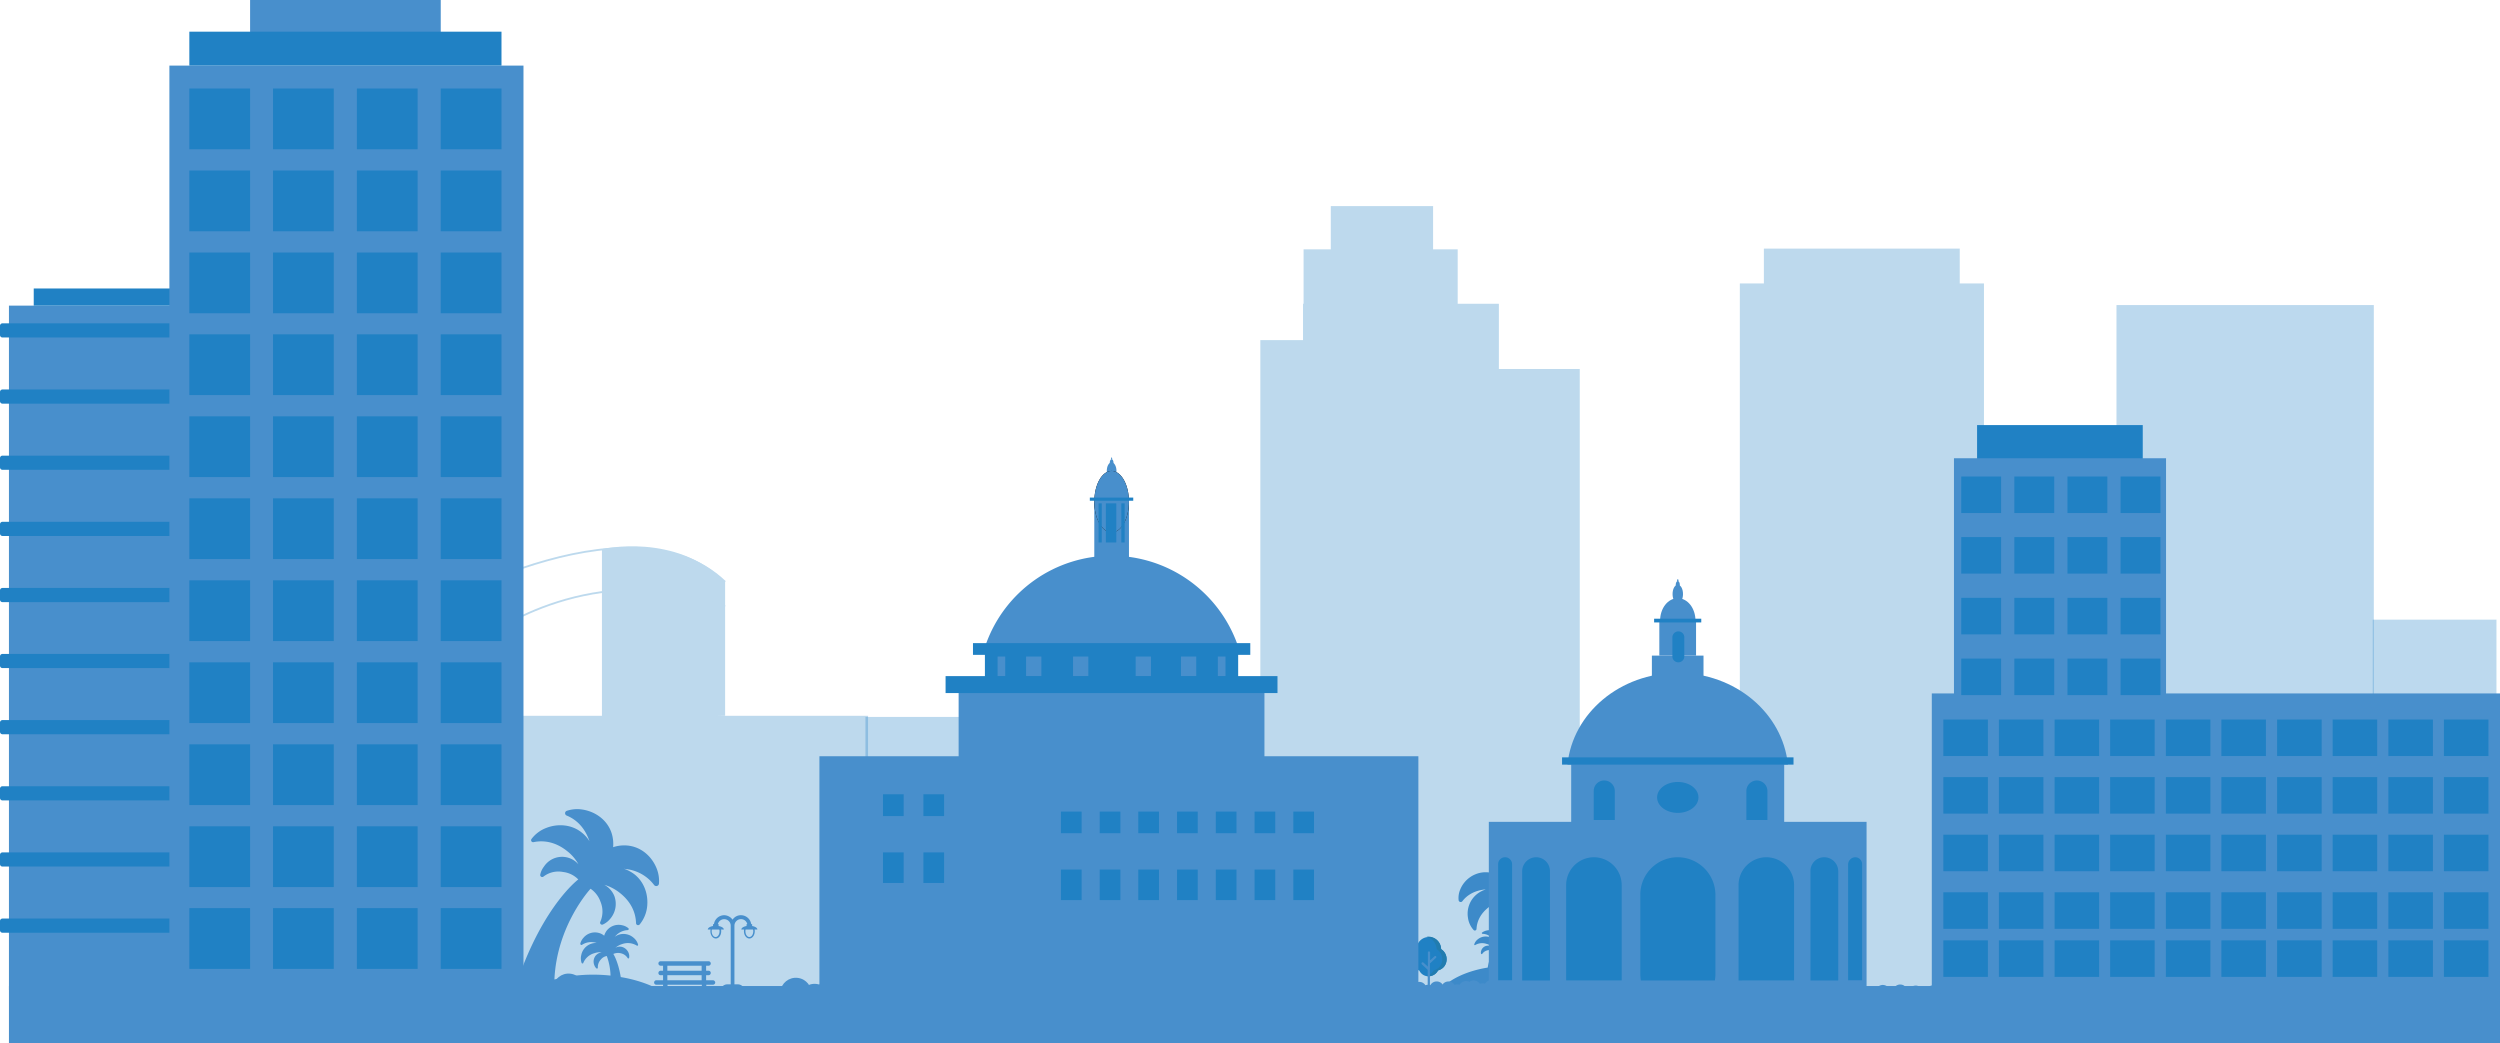 <svg id="Layer_1" data-name="Layer 1" xmlns="http://www.w3.org/2000/svg" viewBox="0 0 1341.5 559.7"><defs><style>.cls-1{fill:#488fcc;}.cls-2,.cls-6{opacity:0.3;}.cls-3,.cls-6{fill:#2081c4;}.cls-4{fill:none;stroke:#2081c4;stroke-miterlimit:10;}.cls-5{fill:#217caf;}.cls-6{isolation:isolate;}</style></defs><title>Artboard 1</title><path class="cls-1" d="M772.9,531c5.1-5.7,14.3-10,25.4-11.8,1.1-6.1,3-9,3.1-9a4.93,4.93,0,0,0-3-.3,4.65,4.65,0,0,0-3,1.9.39.39,0,0,1-.7-.1,2.66,2.66,0,0,1,.1-1.5,3.79,3.79,0,0,1,3-2.7,4.2,4.2,0,0,1,2.7.4,6.7,6.7,0,0,0-2.8-1.4,7.37,7.37,0,0,0-6.1.6.33.33,0,0,1-.5-.4,5.36,5.36,0,0,1,1.8-2.6,6.71,6.71,0,0,1,8.1-.4l-.1-.1a7.33,7.33,0,0,0-5.3-2.5c-.4,0-.6-.5-.3-.7a6.35,6.35,0,0,1,2.5-1.1,6.54,6.54,0,0,1,6.4,2,6.06,6.06,0,0,1,1.1,2.1,5.7,5.7,0,0,1,2.2-1.1,6.63,6.63,0,0,1,6.4,1.9,5.11,5.11,0,0,1,1.3,2.2.48.48,0,0,1-.7.5,7,7,0,0,0-5.8-.8h-.2a7.61,7.61,0,0,1,2.1.3,6.2,6.2,0,0,1,4.2,4.4,5.35,5.35,0,0,1-.1,3.1.38.38,0,0,1-.7,0,6.71,6.71,0,0,0-4.6-3.8,12,12,0,0,0-3.1-.4,4,4,0,0,1,2.4,1.2,3.67,3.67,0,0,1,.7,3.9,5.67,5.67,0,0,1-.8,1.3.36.36,0,0,1-.6-.3,4.31,4.31,0,0,0-1.2-3.2,4,4,0,0,0-2.5-1.4h0a22.83,22.83,0,0,0-1.6,7.7c2.3-.2,4.6-.3,7-.3a70.93,70.93,0,0,1,16.4,1.9c-1-21.3-15-35.4-15-35.5h0a10.34,10.34,0,0,0-4.1,5,9.4,9.4,0,0,0,.1,7.9.8.8,0,0,1-1.1,1,7.92,7.92,0,0,1-2.9-2.1,8.45,8.45,0,0,1-1.8-8.9,8.22,8.22,0,0,1,4.2-4.4,18.74,18.74,0,0,0-6.5,3.2c-4.5,3.4-6.5,7.6-6.7,11.8a.91.91,0,0,1-1.6.5,12.26,12.26,0,0,1-3-6.6,13.46,13.46,0,0,1,5.2-12.9,14.6,14.6,0,0,1,4.3-2.2h-.5c-5.5.6-9.5,3-12,6.3a1.13,1.13,0,0,1-2-.5,11.55,11.55,0,0,1,.9-5.9,14.94,14.94,0,0,1,12.3-9.1,15.94,15.94,0,0,1,5.8.6,12.52,12.52,0,0,1,.6-5.4c1.7-5.1,6.6-8.4,12.2-9.2a13.73,13.73,0,0,1,6.5.5,1,1,0,0,1,.1,1.8,15.93,15.93,0,0,0-9.4,9.6.6.6,0,0,0-.1.4,13.22,13.22,0,0,1,3.2-3.5,15.47,15.47,0,0,1,14.6-1.8,13.21,13.21,0,0,1,6.3,4.4.75.75,0,0,1-.8,1.2,17.24,17.24,0,0,0-13.9,3.4,19.28,19.28,0,0,0-4.8,5.2,9.13,9.13,0,0,1,5.5-2.8,9.84,9.84,0,0,1,8.9,3.7,7.4,7.4,0,0,1,1.5,3.1c.2.7-.7,1.2-1.3.8a11.36,11.36,0,0,0-8.2-1.9,10.92,10.92,0,0,0-6.4,2.9c.3.2,17.1,12,28.1,48.1a17,17,0,0,1,1.9,1.9,1.94,1.94,0,0,1-1.6,3.2h-70A2.05,2.05,0,0,1,772.9,531Z"/><g class="cls-2"><rect class="cls-3" x="699.2" y="163" width="105.1" height="374.1"/><rect class="cls-3" x="787.4" y="198" width="60.3" height="337"/><rect class="cls-3" x="676.3" y="182.5" width="65.5" height="352.5"/><rect class="cls-3" x="699.5" y="133.8" width="82.7" height="30.2"/><rect class="cls-3" x="714.1" y="110.6" width="54.9" height="30.2"/></g><g class="cls-2"><rect class="cls-3" x="73.1" y="432.7" width="36.9" height="122.4"/><path class="cls-3" d="M91.6,434.3a25.21,25.21,0,0,0,25.1-22.8H66.5A25.21,25.21,0,0,0,91.6,434.3Z"/><path class="cls-3" d="M113.7,432.7H69.5a1.32,1.32,0,0,1-1.3-1.3v-3a1.32,1.32,0,0,1,1.3-1.3h44.2a1.32,1.32,0,0,1,1.3,1.3v3A1.26,1.26,0,0,1,113.7,432.7Z"/><rect class="cls-3" x="42.6" y="384.1" width="423.2" height="147.4"/><path class="cls-3" d="M323,384.1V294.7s39.4-9.3,66.1,17.5v71.9L323,385.6"/><path class="cls-3" d="M223.3,384.7V329.4s24.3-5.7,40.9,10.8v44.5l-40.9,1"/><path class="cls-4" d="M389.1,312.2C336.8,262.6,224,330.3,224,330.3"/><path class="cls-4" d="M262,341s57-42.6,127.1-15.6"/></g><path class="cls-3" d="M773.3,509.3a6.6,6.6,0,1,0-13.2.2,6.31,6.31,0,0,0-2.8,5.3,6.19,6.19,0,0,0,4.3,6,5.49,5.49,0,0,0,5,3.1,5.67,5.67,0,0,0,5-3.1,6.44,6.44,0,0,0,3.2-2,6.28,6.28,0,0,0,1.4-4A6.17,6.17,0,0,0,773.3,509.3Z"/><path class="cls-5" d="M773.3,509.3a6.88,6.88,0,0,0-6.6-6.7,4.87,4.87,0,0,0-1.2.1,7.09,7.09,0,0,1,5.4,6.6,6.43,6.43,0,0,1,3,5.4,6.28,6.28,0,0,1-1.4,4,5.69,5.69,0,0,1-3.2,2,6,6,0,0,1-3.8,3,4.87,4.87,0,0,0,1.2.1,5.67,5.67,0,0,0,5-3.1,6.44,6.44,0,0,0,3.2-2,6.28,6.28,0,0,0,1.4-4A6.43,6.43,0,0,0,773.3,509.3Z"/><path class="cls-1" d="M770.6,513.2a.56.56,0,0,0-.9,0l-2.3,2.1v-4.2a.6.6,0,0,0-1.2,0v7.6l-2.3-2.1a.64.64,0,1,0-.9.9l3.1,2.9v7.9a.6.6,0,1,0,1.2,0V517l3.1-2.9A.58.58,0,0,0,770.6,513.2Z"/><g class="cls-2"><rect class="cls-3" x="933.6" y="152.1" width="131" height="382.7"/><rect class="cls-3" x="946.5" y="133.4" width="105.1" height="20.7"/></g><rect class="cls-6" x="1135.7" y="163.7" width="138.1" height="368.6"/><rect class="cls-6" x="464.4" y="384.7" width="179.5" height="150.6"/><rect class="cls-6" x="1273.2" y="332.5" width="66.4" height="202.4"/><rect class="cls-1" x="4.8" y="164" width="116.1" height="367.2"/><path class="cls-3" d="M124.5,500.5H1.3A1.32,1.32,0,0,1,0,499.2v-5a1.32,1.32,0,0,1,1.3-1.3H124.6a1.32,1.32,0,0,1,1.3,1.3v5A1.49,1.49,0,0,1,124.5,500.5Z"/><path class="cls-3" d="M124.5,465H1.3A1.32,1.32,0,0,1,0,463.7v-5a1.32,1.32,0,0,1,1.3-1.3H124.6a1.32,1.32,0,0,1,1.3,1.3v5A1.49,1.49,0,0,1,124.5,465Z"/><path class="cls-3" d="M124.5,429.5H1.3A1.32,1.32,0,0,1,0,428.2v-5a1.32,1.32,0,0,1,1.3-1.3H124.6a1.32,1.32,0,0,1,1.3,1.3v5A1.49,1.49,0,0,1,124.5,429.5Z"/><path class="cls-3" d="M124.5,394H1.3A1.32,1.32,0,0,1,0,392.7v-5a1.32,1.32,0,0,1,1.3-1.3H124.6a1.32,1.32,0,0,1,1.3,1.3v5A1.41,1.41,0,0,1,124.5,394Z"/><path class="cls-3" d="M124.5,358.5H1.3A1.32,1.32,0,0,1,0,357.2v-5a1.32,1.32,0,0,1,1.3-1.3H124.6a1.32,1.32,0,0,1,1.3,1.3v5A1.41,1.41,0,0,1,124.5,358.5Z"/><path class="cls-3" d="M124.5,323.1H1.3A1.32,1.32,0,0,1,0,321.8v-5a1.32,1.32,0,0,1,1.3-1.3H124.6a1.32,1.32,0,0,1,1.3,1.3v5A1.49,1.49,0,0,1,124.5,323.1Z"/><path class="cls-3" d="M124.5,287.6H1.3A1.32,1.32,0,0,1,0,286.3v-5A1.32,1.32,0,0,1,1.3,280H124.6a1.32,1.32,0,0,1,1.3,1.3v5A1.49,1.49,0,0,1,124.5,287.6Z"/><path class="cls-3" d="M124.5,252.1H1.3A1.32,1.32,0,0,1,0,250.8v-5a1.32,1.32,0,0,1,1.3-1.3H124.6a1.32,1.32,0,0,1,1.3,1.3v5A1.49,1.49,0,0,1,124.5,252.1Z"/><path class="cls-3" d="M124.5,216.6H1.3A1.32,1.32,0,0,1,0,215.3v-5A1.32,1.32,0,0,1,1.3,209H124.6a1.32,1.32,0,0,1,1.3,1.3v5A1.49,1.49,0,0,1,124.5,216.6Z"/><path class="cls-3" d="M124.5,181.1H1.3A1.32,1.32,0,0,1,0,179.8v-5a1.32,1.32,0,0,1,1.3-1.3H124.6a1.32,1.32,0,0,1,1.3,1.3v5A1.49,1.49,0,0,1,124.5,181.1Z"/><rect class="cls-3" x="18.1" y="154.8" width="88.3" height="9.2"/><rect class="cls-1" x="90.9" y="35.2" width="190" height="496.8"/><rect class="cls-3" x="101.6" y="487.3" width="32.6" height="32.6"/><rect class="cls-3" x="146.5" y="487.3" width="32.6" height="32.6"/><rect class="cls-3" x="191.5" y="487.3" width="32.6" height="32.6"/><rect class="cls-3" x="236.5" y="487.3" width="32.6" height="32.6"/><rect class="cls-3" x="101.6" y="443.4" width="32.6" height="32.6"/><rect class="cls-3" x="146.5" y="443.4" width="32.6" height="32.6"/><rect class="cls-3" x="191.5" y="443.4" width="32.6" height="32.6"/><rect class="cls-3" x="236.5" y="443.4" width="32.6" height="32.6"/><rect class="cls-3" x="101.6" y="399.4" width="32.6" height="32.6"/><rect class="cls-3" x="146.5" y="399.4" width="32.6" height="32.6"/><rect class="cls-3" x="191.5" y="399.4" width="32.6" height="32.6"/><rect class="cls-3" x="236.5" y="399.4" width="32.6" height="32.6"/><rect class="cls-3" x="101.6" y="355.4" width="32.6" height="32.6"/><rect class="cls-3" x="146.5" y="355.4" width="32.6" height="32.6"/><rect class="cls-3" x="191.5" y="355.4" width="32.6" height="32.6"/><rect class="cls-3" x="236.5" y="355.4" width="32.6" height="32.6"/><rect class="cls-3" x="101.6" y="311.4" width="32.6" height="32.6"/><rect class="cls-3" x="146.5" y="311.4" width="32.6" height="32.6"/><rect class="cls-3" x="191.5" y="311.4" width="32.6" height="32.6"/><rect class="cls-3" x="236.5" y="311.4" width="32.6" height="32.6"/><rect class="cls-3" x="101.6" y="267.4" width="32.6" height="32.6"/><rect class="cls-3" x="146.5" y="267.4" width="32.6" height="32.6"/><rect class="cls-3" x="191.5" y="267.4" width="32.6" height="32.6"/><rect class="cls-3" x="236.5" y="267.4" width="32.6" height="32.6"/><rect class="cls-3" x="101.6" y="223.4" width="32.6" height="32.6"/><rect class="cls-3" x="146.5" y="223.4" width="32.6" height="32.6"/><rect class="cls-3" x="191.5" y="223.4" width="32.6" height="32.6"/><rect class="cls-3" x="236.5" y="223.4" width="32.6" height="32.6"/><rect class="cls-3" x="101.6" y="179.4" width="32.6" height="32.6"/><rect class="cls-3" x="146.5" y="179.4" width="32.6" height="32.6"/><rect class="cls-3" x="191.5" y="179.4" width="32.6" height="32.6"/><rect class="cls-3" x="236.5" y="179.4" width="32.6" height="32.6"/><rect class="cls-3" x="101.6" y="135.5" width="32.6" height="32.6"/><rect class="cls-3" x="146.5" y="135.5" width="32.6" height="32.6"/><rect class="cls-3" x="191.5" y="135.5" width="32.6" height="32.6"/><rect class="cls-3" x="236.5" y="135.5" width="32.6" height="32.6"/><rect class="cls-3" x="101.6" y="91.5" width="32.6" height="32.6"/><rect class="cls-3" x="146.5" y="91.5" width="32.6" height="32.6"/><rect class="cls-3" x="191.5" y="91.5" width="32.6" height="32.6"/><rect class="cls-3" x="236.5" y="91.5" width="32.6" height="32.6"/><rect class="cls-3" x="101.6" y="47.5" width="32.6" height="32.6"/><rect class="cls-3" x="146.5" y="47.5" width="32.6" height="32.6"/><rect class="cls-3" x="191.5" y="47.5" width="32.6" height="32.6"/><rect class="cls-3" x="236.5" y="47.5" width="32.6" height="32.6"/><rect class="cls-1" x="134.2" width="102.3" height="18.2"/><rect class="cls-3" x="101.6" y="17" width="167.5" height="18.2"/><rect class="cls-3" x="1060.9" y="228.1" width="88.9" height="136.9"/><rect class="cls-1" x="1048.5" y="245.9" width="113.8" height="154.3"/><path class="cls-1" d="M1341.5,531V372.1H1036.6V531"/><rect class="cls-3" x="1042.8" y="386.1" width="23.9" height="19.6"/><rect class="cls-3" x="1042.8" y="417" width="23.9" height="19.6"/><rect class="cls-3" x="1042.8" y="447.9" width="23.9" height="19.6"/><rect class="cls-3" x="1072.6" y="386.1" width="23.9" height="19.6"/><rect class="cls-3" x="1072.6" y="417" width="23.9" height="19.6"/><rect class="cls-3" x="1072.6" y="447.9" width="23.9" height="19.6"/><rect class="cls-3" x="1102.5" y="386.1" width="23.9" height="19.6"/><rect class="cls-3" x="1102.5" y="417" width="23.9" height="19.6"/><rect class="cls-3" x="1102.5" y="447.9" width="23.9" height="19.6"/><rect class="cls-3" x="1132.3" y="386.1" width="23.9" height="19.6"/><rect class="cls-3" x="1132.3" y="417" width="23.9" height="19.6"/><rect class="cls-3" x="1132.3" y="447.9" width="23.9" height="19.6"/><rect class="cls-3" x="1162.2" y="386.1" width="23.9" height="19.6"/><rect class="cls-3" x="1162.2" y="417" width="23.9" height="19.6"/><rect class="cls-3" x="1162.2" y="447.9" width="23.9" height="19.6"/><rect class="cls-3" x="1192" y="386.1" width="23.9" height="19.6"/><rect class="cls-3" x="1192" y="417" width="23.9" height="19.6"/><rect class="cls-3" x="1192" y="447.9" width="23.9" height="19.6"/><rect class="cls-3" x="1221.9" y="386.1" width="23.9" height="19.6"/><rect class="cls-3" x="1221.9" y="417" width="23.9" height="19.6"/><rect class="cls-3" x="1221.9" y="447.9" width="23.9" height="19.6"/><rect class="cls-3" x="1251.7" y="386.1" width="23.9" height="19.6"/><rect class="cls-3" x="1251.7" y="417" width="23.9" height="19.6"/><rect class="cls-3" x="1251.7" y="447.9" width="23.9" height="19.6"/><rect class="cls-3" x="1281.6" y="386.1" width="23.9" height="19.6"/><rect class="cls-3" x="1281.6" y="417" width="23.9" height="19.6"/><rect class="cls-3" x="1281.6" y="447.9" width="23.9" height="19.6"/><rect class="cls-3" x="1311.4" y="386.1" width="23.9" height="19.6"/><rect class="cls-3" x="1311.4" y="417" width="23.9" height="19.6"/><rect class="cls-3" x="1311.4" y="447.9" width="23.9" height="19.6"/><rect class="cls-3" x="1042.8" y="478.8" width="23.9" height="19.6"/><rect class="cls-3" x="1072.6" y="478.8" width="23.9" height="19.6"/><rect class="cls-3" x="1102.5" y="478.8" width="23.9" height="19.6"/><rect class="cls-3" x="1132.3" y="478.8" width="23.9" height="19.6"/><rect class="cls-3" x="1162.2" y="478.8" width="23.9" height="19.6"/><rect class="cls-3" x="1192" y="478.8" width="23.9" height="19.6"/><rect class="cls-3" x="1221.9" y="478.8" width="23.9" height="19.6"/><rect class="cls-3" x="1251.7" y="478.8" width="23.9" height="19.6"/><rect class="cls-3" x="1281.6" y="478.8" width="23.9" height="19.6"/><rect class="cls-3" x="1311.4" y="478.8" width="23.9" height="19.6"/><rect class="cls-3" x="1042.8" y="504.6" width="23.9" height="19.6"/><rect class="cls-3" x="1072.6" y="504.6" width="23.9" height="19.6"/><rect class="cls-3" x="1102.5" y="504.6" width="23.9" height="19.6"/><rect class="cls-3" x="1132.3" y="504.6" width="23.9" height="19.6"/><rect class="cls-3" x="1162.2" y="504.6" width="23.9" height="19.6"/><rect class="cls-3" x="1192" y="504.6" width="23.9" height="19.6"/><rect class="cls-3" x="1221.9" y="504.6" width="23.9" height="19.6"/><rect class="cls-3" x="1251.7" y="504.6" width="23.9" height="19.6"/><rect class="cls-3" x="1281.6" y="504.6" width="23.9" height="19.6"/><rect class="cls-3" x="1311.4" y="504.6" width="23.9" height="19.6"/><rect class="cls-3" x="1052.4" y="255.7" width="21.4" height="19.6"/><rect class="cls-3" x="1052.4" y="288.2" width="21.4" height="19.6"/><rect class="cls-3" x="1052.4" y="320.8" width="21.4" height="19.6"/><rect class="cls-3" x="1052.4" y="353.4" width="21.4" height="19.6"/><rect class="cls-3" x="1080.9" y="255.7" width="21.4" height="19.6"/><rect class="cls-3" x="1080.9" y="288.2" width="21.4" height="19.6"/><rect class="cls-3" x="1080.9" y="320.8" width="21.4" height="19.6"/><rect class="cls-3" x="1080.9" y="353.4" width="21.4" height="19.6"/><rect class="cls-3" x="1109.4" y="255.7" width="21.4" height="19.6"/><rect class="cls-3" x="1109.4" y="288.2" width="21.4" height="19.6"/><rect class="cls-3" x="1109.4" y="320.8" width="21.4" height="19.6"/><rect class="cls-3" x="1109.4" y="353.4" width="21.4" height="19.6"/><rect class="cls-3" x="1137.9" y="255.7" width="21.4" height="19.6"/><rect class="cls-3" x="1137.9" y="288.2" width="21.4" height="19.6"/><rect class="cls-3" x="1137.9" y="320.8" width="21.4" height="19.6"/><rect class="cls-3" x="1137.9" y="353.4" width="21.4" height="19.6"/><path class="cls-1" d="M596.5,248.1c1.4,0,2.6,2.1,2.6,4.6s-1.2,4.6-2.6,4.6-2.6-2.1-2.6-4.6,1.1-4.6,2.6-4.6Z"/><path class="cls-1" d="M596.5,250c.6,0,1-.8,1-1.8s-.5-1.8-1-1.8-1,.8-1,1.8.4,1.8,1,1.8Z"/><path class="cls-1" d="M596.5,246.6c.2,0,.3-.3.3-.6s-.2-.6-.3-.6-.3.3-.3.6.1.6.3.6Z"/><polygon class="cls-3" points="528.5 347.8 664.4 347.8 664.4 367.3 528.5 367.3 528.5 347.8"/><polygon class="cls-1" points="439.7 405.8 761.1 405.8 761.1 532.5 439.7 532.5 439.7 405.8"/><path class="cls-1" d="M596.5,298.2A71.77,71.77,0,0,1,664,345.8H529a71.53,71.53,0,0,1,67.5-47.6Z"/><polygon class="cls-3" points="522.1 345.1 670.9 345.1 670.9 351.4 522.1 351.4 522.1 345.1"/><polygon class="cls-1" points="514.4 447.1 678.5 447.1 678.5 367.3 514.4 367.3 514.4 447.1"/><polygon class="cls-1" points="587.2 269.7 605.8 269.7 605.8 316.9 587.2 316.9 587.2 269.7"/><path d="M596.5,252.7c5.1,0,9.3,7.4,9.3,16.5s-4.2,16.5-9.3,16.5-9.3-7.4-9.3-16.5,4.1-16.5,9.3-16.5Z"/><path class="cls-1" d="M596.5,252.7c5.1,0,9.3,7.4,9.3,16.5s-4.2,16.5-9.3,16.5-9.3-7.4-9.3-16.5,4.1-16.5,9.3-16.5Z"/><polygon class="cls-3" points="593.4 270.1 599 270.1 599 291.1 593.4 291.1 593.4 270.1"/><polygon class="cls-3" points="601.7 270.1 603.5 270.1 603.5 291.1 601.7 291.1 601.7 270.1"/><polygon class="cls-3" points="589.5 270.1 591.2 270.1 591.2 291.1 589.5 291.1 589.5 270.1"/><polygon class="cls-3" points="584.8 267 608.1 267 608.1 268.7 584.8 268.7 584.8 267"/><polygon class="cls-1" points="550.6 352.3 558.8 352.3 558.8 362.9 550.6 362.9 550.6 352.3"/><polygon class="cls-1" points="633.7 352.3 641.9 352.3 641.9 362.9 633.7 362.9 633.7 352.3"/><polygon class="cls-1" points="609.4 352.3 617.6 352.3 617.6 362.9 609.4 362.9 609.4 352.3"/><polygon class="cls-1" points="575.8 352.3 584 352.3 584 362.9 575.8 362.9 575.8 352.3"/><polygon class="cls-1" points="535.3 352.3 539.4 352.3 539.4 362.9 535.3 362.9 535.3 352.3"/><polygon class="cls-1" points="653.5 352.3 657.6 352.3 657.6 362.9 653.5 362.9 653.5 352.3"/><polygon class="cls-3" points="473.8 426.2 484.9 426.2 484.9 437.9 473.8 437.9 473.8 426.2"/><polygon class="cls-3" points="495.5 426.2 506.6 426.2 506.6 437.9 495.5 437.9 495.5 426.2"/><polygon class="cls-3" points="473.8 457.4 484.9 457.4 484.9 473.8 473.8 473.8 473.8 457.4"/><polygon class="cls-3" points="495.5 457.4 506.6 457.4 506.6 473.8 495.5 473.8 495.5 457.4"/><polygon class="cls-3" points="569.3 435.5 580.4 435.5 580.4 447.1 569.3 447.1 569.3 435.5"/><polygon class="cls-3" points="569.3 466.6 580.4 466.6 580.4 483 569.3 483 569.3 466.6"/><polygon class="cls-3" points="590.1 435.5 601.2 435.5 601.2 447.1 590.1 447.1 590.1 435.5"/><polygon class="cls-3" points="590.1 466.6 601.2 466.6 601.2 483 590.1 483 590.1 466.6"/><polygon class="cls-3" points="610.8 435.5 621.9 435.5 621.9 447.1 610.8 447.1 610.8 435.5"/><polygon class="cls-3" points="610.8 466.6 621.9 466.6 621.9 483 610.8 483 610.8 466.6"/><polygon class="cls-3" points="631.6 435.5 642.7 435.5 642.7 447.1 631.6 447.1 631.6 435.5"/><polygon class="cls-3" points="631.6 466.6 642.7 466.6 642.7 483 631.6 483 631.6 466.6"/><polygon class="cls-3" points="652.4 435.5 663.5 435.5 663.5 447.1 652.4 447.1 652.4 435.5"/><polygon class="cls-3" points="652.4 466.6 663.5 466.6 663.5 483 652.4 483 652.4 466.6"/><polygon class="cls-3" points="673.2 435.5 684.3 435.5 684.3 447.1 673.2 447.1 673.2 435.5"/><polygon class="cls-3" points="673.2 466.6 684.3 466.6 684.3 483 673.2 483 673.2 466.6"/><polygon class="cls-3" points="694 435.5 705.1 435.5 705.1 447.1 694 447.1 694 435.5"/><polygon class="cls-3" points="694 466.6 705.1 466.6 705.1 483 694 483 694 466.6"/><polygon class="cls-3" points="507.4 371.9 685.5 371.9 685.5 362.8 507.4 362.8 507.4 371.9"/><path class="cls-1" d="M900.3,321c5.3,0,9.5,5.4,9.5,12.1s-4.3,12.1-9.5,12.1-9.5-5.4-9.5-12.1S895,321,900.3,321Z"/><path class="cls-1" d="M900.3,313.8c1.6,0,2.8,2.2,2.8,5s-1.3,5-2.8,5-2.8-2.2-2.8-5,1.2-5,2.8-5Z"/><path class="cls-1" d="M900.3,315.8c.6,0,1.1-.9,1.1-2s-.5-2-1.1-2-1.1.9-1.1,2,.4,2,1.1,2Z"/><path class="cls-1" d="M900.3,312.2c.2,0,.4-.3.4-.7s-.2-.7-.4-.7-.4.3-.4.7.1.7.4.7Z"/><polygon class="cls-1" points="1001.6 441 798.9 441 798.9 531.7 1001.6 531.7 1001.6 441"/><path class="cls-3" d="M900.3,460h0a20.27,20.27,0,0,1,20.2,20.2v42.3a21.86,21.86,0,0,1-.3,3.6H880.5a21.86,21.86,0,0,1-.3-3.6V480.2A20.06,20.06,0,0,1,900.3,460Z"/><path class="cls-3" d="M947.8,460h0a14.94,14.94,0,0,1,14.9,14.9v51.2H932.9V474.9A14.94,14.94,0,0,1,947.8,460Z"/><path class="cls-3" d="M978.9,460h0a7.55,7.55,0,0,1,7.5,7.5v58.6H971.5V467.5a7.34,7.34,0,0,1,7.4-7.5Z"/><path class="cls-3" d="M995.5,460h0a3.69,3.69,0,0,1,3.7,3.7V526h-7.5V463.7a3.92,3.92,0,0,1,3.8-3.7Z"/><path class="cls-3" d="M855.3,460h0a14.94,14.94,0,0,0-14.9,14.9v51.2h29.8V474.9A14.94,14.94,0,0,0,855.3,460Z"/><path class="cls-3" d="M824.3,460h0a7.55,7.55,0,0,0-7.5,7.5v58.6h14.9V467.5a7.41,7.41,0,0,0-7.4-7.5Z"/><path class="cls-3" d="M807.6,460h0a3.69,3.69,0,0,0-3.7,3.7V526h7.5V463.7a3.78,3.78,0,0,0-3.8-3.7Z"/><polygon class="cls-1" points="843.1 406.4 957.4 406.4 957.4 445.3 843.1 445.3 843.1 406.4"/><path class="cls-1" d="M900.3,361.1c30.9,0,56.3,21.6,59.1,49.2H841.1c2.8-27.6,28.2-49.2,59.2-49.2Z"/><polygon class="cls-1" points="886.4 351.8 914.1 351.8 914.1 373.9 886.4 373.9 886.4 351.8"/><polygon class="cls-1" points="890.4 351.8 910.1 351.8 910.1 332.6 890.4 332.6 890.4 351.8"/><path class="cls-3" d="M900.6,338.8h0a3.16,3.16,0,0,1,3.2,3.2v10.2a3.16,3.16,0,0,1-3.2,3.2h0a3.16,3.16,0,0,1-3.2-3.2V342a3.22,3.22,0,0,1,3.2-3.2Z"/><path class="cls-3" d="M860.8,418.8h0a5.7,5.7,0,0,1,5.7,5.7V440H855.2V424.5a5.61,5.61,0,0,1,5.6-5.7Z"/><path class="cls-3" d="M942.7,418.8h0a5.7,5.7,0,0,1,5.7,5.7V440H937.1V424.5a5.68,5.68,0,0,1,5.6-5.7Z"/><path class="cls-3" d="M900.3,419.6c6.2,0,11.1,3.7,11.1,8.3s-5,8.3-11.1,8.3-11.1-3.7-11.1-8.3,4.9-8.3,11.1-8.3Z"/><polygon class="cls-3" points="838.2 410.3 962.4 410.3 962.4 406.4 838.2 406.4 838.2 410.3"/><polygon class="cls-3" points="887.6 332 912.9 332 912.9 334 887.6 334 887.6 332"/><rect class="cls-1" x="4.8" y="529.1" width="1336.7" height="30.6"/><path class="cls-1" d="M365.9,540.5c-6.6-7.8-18.4-13.8-32.8-16.2-1.4-8.4-3.9-12.3-4-12.4a6.26,6.26,0,0,1,3.9-.4,5.73,5.73,0,0,1,3.8,2.6.43.43,0,0,0,.8-.2,4.58,4.58,0,0,0-.1-2,5.4,5.4,0,0,0-3.8-3.8,4.77,4.77,0,0,0-3.5.5,10.27,10.27,0,0,1,3.6-2,9.2,9.2,0,0,1,7.9.8.46.46,0,0,0,.7-.5,7.17,7.17,0,0,0-2.3-3.6,8.23,8.23,0,0,0-7.9-1.8,7,7,0,0,0-2.4,1.3l.2-.2a9.29,9.29,0,0,1,6.8-3.5c.5,0,.8-.7.4-1a7.29,7.29,0,0,0-3.3-1.6,8.1,8.1,0,0,0-8.2,2.7,8.93,8.93,0,0,0-1.5,2.9,7.3,7.3,0,0,0-2.9-1.5,8,8,0,0,0-8.2,2.6,7.35,7.35,0,0,0-1.7,3.1c-.1.5.5,1,.9.7a9,9,0,0,1,7.5-1.1c.1,0,.2,0,.2.1a8.07,8.07,0,0,0-8.1,6.5,7.33,7.33,0,0,0,.2,4.2c.2.4.8.4.9,0a8.9,8.9,0,0,1,5.9-5.2,9.58,9.58,0,0,1,4-.5,5.48,5.48,0,0,0-3.1,1.6,5.11,5.11,0,0,0-.9,5.3,4.18,4.18,0,0,0,1.1,1.7.46.46,0,0,0,.8-.3,5.9,5.9,0,0,1,1.6-4.4,5.2,5.2,0,0,1,3.2-1.9h0a32.48,32.48,0,0,1,2,10.5,87.23,87.23,0,0,0-9-.5,83,83,0,0,0-21.1,2.6c1.3-29.2,19.3-48.6,19.4-48.7h0a14.09,14.09,0,0,1,5.3,6.9,13.67,13.67,0,0,1-.1,10.9,1.06,1.06,0,0,0,1.4,1.4,11,11,0,0,0,3.8-2.9,12.31,12.31,0,0,0,2.4-12.3,12,12,0,0,0-5.4-6.1,24.34,24.34,0,0,1,8.4,4.4c5.9,4.7,8.4,10.4,8.6,16.1a1.11,1.11,0,0,0,2,.7,18.18,18.18,0,0,0,3.9-9c.9-6.7-1.4-13.6-6.7-17.8a20.19,20.19,0,0,0-5.6-3,1.27,1.27,0,0,1,.6.1,21.83,21.83,0,0,1,15.5,8.6,1.46,1.46,0,0,0,2.6-.7,18.39,18.39,0,0,0-1.2-8.1c-2.7-6.8-8.6-11.8-15.9-12.4a18.9,18.9,0,0,0-7.5.9,19.26,19.26,0,0,0-.8-7.5c-2.2-6.9-8.5-11.6-15.7-12.7a17.58,17.58,0,0,0-8.4.7,1.36,1.36,0,0,0-.1,2.5c5.2,2.1,9.6,6.3,12.1,13.2.1.2.1.4.2.6a17.11,17.11,0,0,0-4.2-4.7c-5.2-4.2-12.5-4.9-18.8-2.5a17.79,17.79,0,0,0-8.1,6,1.08,1.08,0,0,0,1.1,1.7c5.7-1.2,12,0,17.9,4.7a23,23,0,0,1,6.2,7.2,11.62,11.62,0,0,0-18.5,1.2,10.44,10.44,0,0,0-2,4.3,1.08,1.08,0,0,0,1.7,1.1,13.08,13.08,0,0,1,10.5-2.5,13.58,13.58,0,0,1,8.2,4c-.3.3-22.1,16.5-36.3,66.1a19.47,19.47,0,0,0-2.4,2.6,2.68,2.68,0,0,0,2,4.4h90.2A2.8,2.8,0,0,0,365.9,540.5Z"/><path class="cls-1" d="M382.5,526h-3.6v-2.7h1.3a1.22,1.22,0,0,0,1.2-1.2,1.16,1.16,0,0,0-1.2-1.2h-1.3v-2.7h1.3a1.2,1.2,0,1,0,0-2.4H354.5a1.2,1.2,0,1,0,0,2.4h1.3v2.7h-1.3a1.22,1.22,0,0,0-1.2,1.2,1.16,1.16,0,0,0,1.2,1.2h1.3V526h-3.6a1.22,1.22,0,0,0-1.2,1.2,1.16,1.16,0,0,0,1.2,1.2h3.6v5.5a1.22,1.22,0,0,0,1.2,1.2,1.16,1.16,0,0,0,1.2-1.2v-5.5h18.4v5.5a1.22,1.22,0,0,0,1.2,1.2,1.16,1.16,0,0,0,1.2-1.2v-5.5h3.6a1.22,1.22,0,0,0,1.2-1.2A1.31,1.31,0,0,0,382.5,526Zm-24.4-7.8h18.4v2.7H358.1Zm0,7.8v-2.7h18.4V526Z"/><circle class="cls-1" cx="446.86" cy="532.68" r="8.4" transform="translate(-132.75 916.71) rotate(-83.53)"/><circle class="cls-1" cx="437.09" cy="536.28" r="8.4" transform="translate(-145 910.2) rotate(-83.53)"/><circle class="cls-1" cx="430.17" cy="541.85" r="8.4" transform="translate(-156.67 908.27) rotate(-83.53)"/><circle class="cls-1" cx="427.03" cy="533.02" r="8.4" transform="translate(-150.68 897.32) rotate(-83.53)"/><circle class="cls-1" cx="305.05" cy="530.77" r="8.4" transform="translate(-256.69 774.12) rotate(-83.53)"/><circle class="cls-1" cx="285.63" cy="529.69" r="8.4" transform="translate(-272.86 753.86) rotate(-83.53)"/><circle class="cls-1" cx="800.13" cy="529.8" r="3.9" transform="translate(183.59 1265.18) rotate(-83.53)"/><circle class="cls-1" cx="795.49" cy="531.48" r="3.9" transform="translate(177.81 1262.06) rotate(-83.53)"/><circle class="cls-1" cx="792.24" cy="534.16" r="3.9" transform="translate(172.27 1261.21) rotate(-83.53)"/><circle class="cls-1" cx="790.71" cy="529.93" r="3.9" transform="translate(175.11 1255.94) rotate(-83.53)"/><circle class="cls-1" cx="733.3" cy="528.93" r="3.9" transform="translate(125.16 1198.01) rotate(-83.53)"/><circle class="cls-1" cx="724.17" cy="528.39" r="3.9" transform="translate(117.6 1188.46) rotate(-83.53)"/><circle class="cls-1" cx="786.59" cy="530.27" r="3.9" transform="translate(171.12 1252.15) rotate(-83.53)"/><circle class="cls-1" cx="781.94" cy="532.05" r="3.9" transform="translate(165.23 1249.11) rotate(-83.53)"/><circle class="cls-1" cx="778.7" cy="534.62" r="3.9" transform="translate(159.79 1248.17) rotate(-83.53)"/><circle class="cls-1" cx="777.16" cy="530.5" r="3.9" transform="translate(162.53 1242.98) rotate(-83.53)"/><circle class="cls-1" cx="719.77" cy="529.4" r="3.9" transform="translate(112.69 1184.97) rotate(-83.53)"/><circle class="cls-1" cx="710.63" cy="528.95" r="3.9" transform="translate(105.02 1175.5) rotate(-83.53)"/><circle class="cls-1" cx="1037.22" cy="532.56" r="3.9" transform="translate(391.26 1503.22) rotate(-83.53)"/><circle class="cls-1" cx="1032.59" cy="534.23" r="3.9" transform="translate(385.47 1500.1) rotate(-83.53)"/><circle class="cls-1" cx="1029.34" cy="536.81" r="3.9" transform="translate(380.04 1499.16) rotate(-83.53)"/><circle class="cls-1" cx="1027.9" cy="532.7" r="3.9" transform="translate(382.85 1494.08) rotate(-83.53)"/><circle class="cls-1" cx="970.4" cy="531.68" r="3.9" transform="translate(332.82 1436.04) rotate(-83.53)"/><circle class="cls-1" cx="961.27" cy="531.14" r="3.9" transform="translate(325.26 1426.49) rotate(-83.53)"/><circle class="cls-1" cx="1019.57" cy="532.12" r="3.9" transform="translate(376.03 1485.29) rotate(-83.53)"/><circle class="cls-1" cx="1014.93" cy="533.9" r="3.9" transform="translate(370.14 1482.25) rotate(-83.53)"/><circle class="cls-1" cx="1011.68" cy="536.47" r="3.9" transform="translate(364.7 1481.31) rotate(-83.53)"/><circle class="cls-1" cx="1010.24" cy="532.36" r="3.9" transform="translate(367.51 1476.23) rotate(-83.53)"/><circle class="cls-1" cx="952.75" cy="531.24" r="3.9" transform="translate(317.6 1418.11) rotate(-83.53)"/><circle class="cls-1" cx="943.61" cy="530.8" r="3.9" transform="translate(309.93 1408.64) rotate(-83.53)"/><circle class="cls-1" cx="770.87" cy="530.48" r="3.9" transform="translate(156.96 1236.71) rotate(-83.53)"/><circle class="cls-1" cx="766.22" cy="532.26" r="3.9" transform="translate(151.07 1233.67) rotate(-83.53)"/><circle class="cls-1" cx="762.98" cy="534.83" r="3.9" transform="translate(145.63 1232.74) rotate(-83.53)"/><circle class="cls-1" cx="761.54" cy="530.72" r="3.9" transform="translate(148.44 1227.65) rotate(-83.53)"/><circle class="cls-1" cx="704.04" cy="529.61" r="3.9" transform="translate(98.53 1169.54) rotate(-83.53)"/><circle class="cls-1" cx="694.91" cy="529.17" r="3.9" transform="translate(90.86 1160.07) rotate(-83.53)"/><path class="cls-1" d="M406.4,498.8c0-.9-1.2-1.6-2.8-1.9v-1h-.5a5.59,5.59,0,0,0-5.5-4.8,5.29,5.29,0,0,0-4.5,2.4,5.68,5.68,0,0,0-4.5-2.4,5.59,5.59,0,0,0-5.5,4.8h-.5v1c-1.6.3-2.8,1-2.8,1.9h1.5a2.77,2.77,0,0,0-.1.9c0,2.1,1.3,3.9,2.9,3.9s2.9-1.7,2.9-3.9a2.77,2.77,0,0,0-.1-.9h1.5c0-.9-1.2-1.6-2.8-1.9v-1h-.4a3.5,3.5,0,0,1,6.9.8v31.5h-1.8a3.69,3.69,0,0,0-3.7,3.7h13a3.69,3.69,0,0,0-3.7-3.7h-1.8V496.7a3.54,3.54,0,0,1,3.5-3.5,3.45,3.45,0,0,1,3.4,2.7h-.4v1c-1.6.3-2.8,1-2.8,1.9h1.5a2.77,2.77,0,0,0-.1.9c0,2.1,1.3,3.9,2.9,3.9s2.9-1.7,2.9-3.9a2.77,2.77,0,0,0-.1-.9h1.5Zm-20.3.9c0,1.7-.9,3.1-2.1,3.1s-2.1-1.4-2.1-3.1a2.77,2.77,0,0,1,.1-.9h3.9A1.49,1.49,0,0,1,386.1,499.7Zm18.1,0c0,1.7-.9,3.1-2.1,3.1s-2.1-1.4-2.1-3.1a2.77,2.77,0,0,1,.1-.9H404A1.49,1.49,0,0,1,404.2,499.7Z"/></svg>